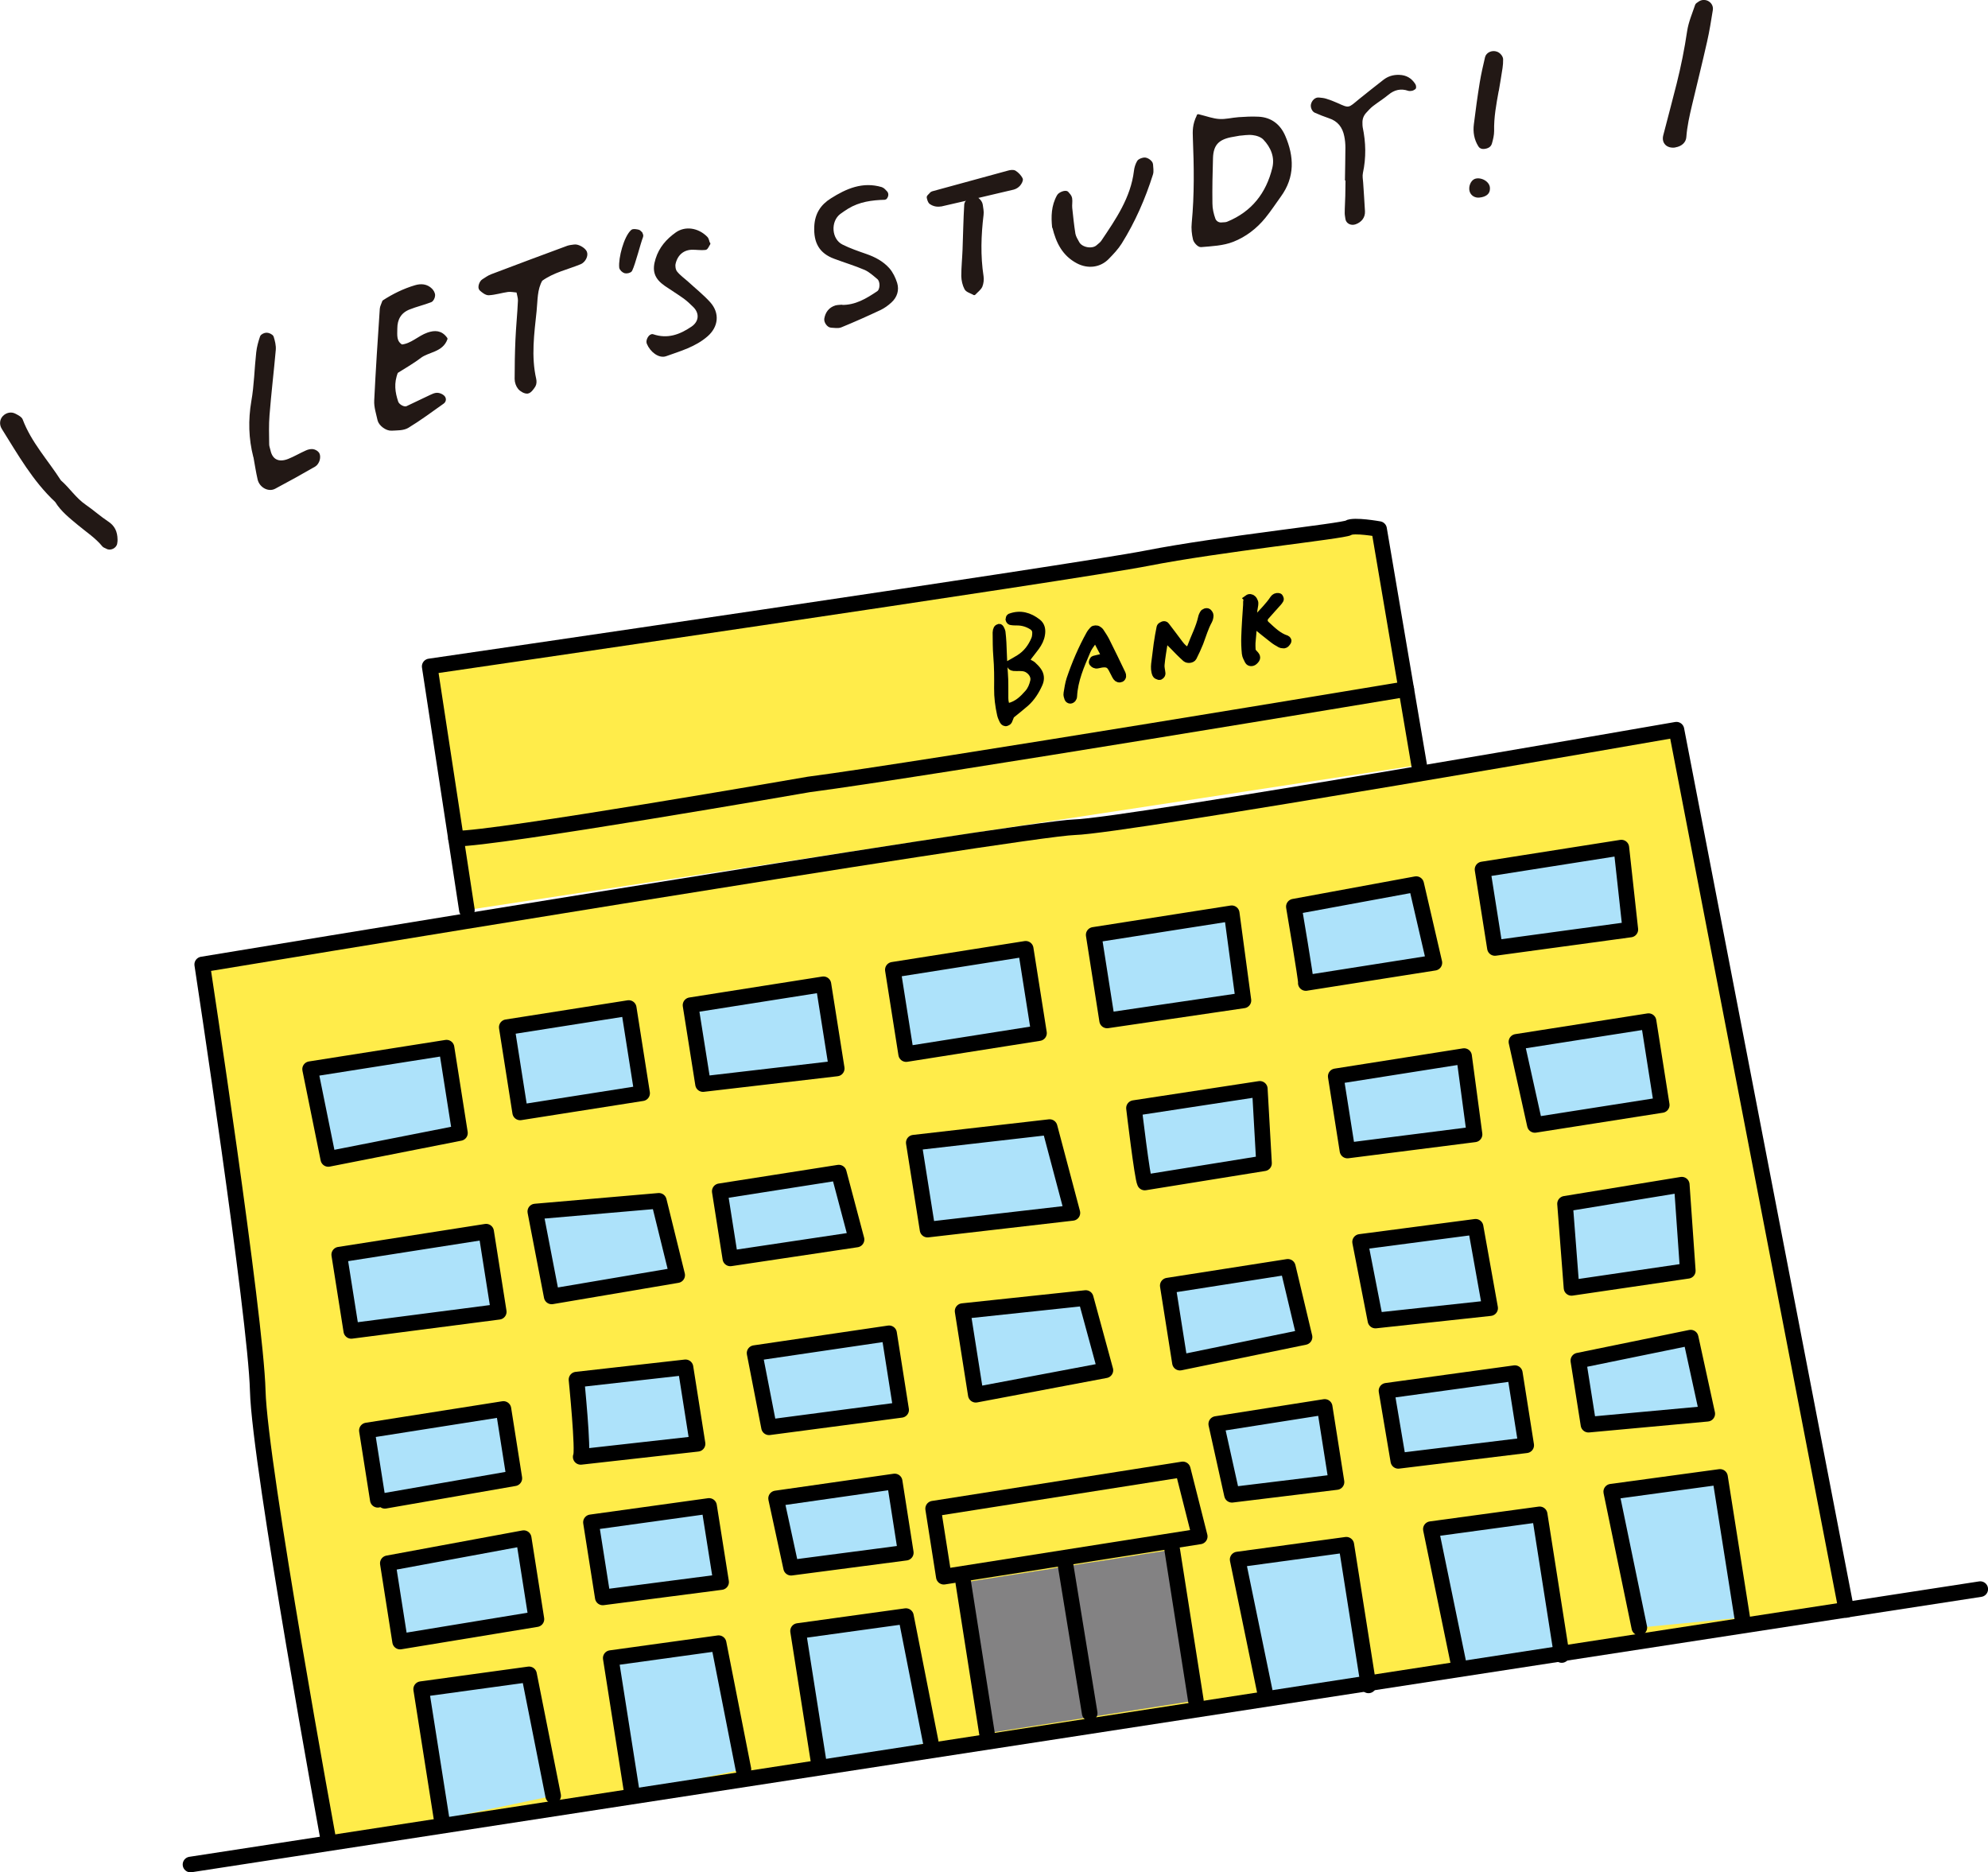 <?xml version="1.0" encoding="UTF-8"?><svg id="_レイヤー_2" xmlns="http://www.w3.org/2000/svg" viewBox="0 0 174.7 164.53"><defs><style>.cls-1{fill:#ffec4a;}.cls-2{stroke:#221815;stroke-width:.29px;}.cls-2,.cls-3{fill:#221815;}.cls-2,.cls-4{stroke-linecap:round;stroke-linejoin:round;}.cls-5,.cls-4{fill:none;}.cls-6{fill:#838283;}.cls-7{fill:#ade2fa;}.cls-4{stroke-width:1.37px;}.cls-4,.cls-8{stroke:#000;}.cls-8{stroke-miterlimit:10;stroke-width:.66px;}</style></defs><g id="_レイヤー_1-2"><path class="cls-1" d="M28.88,161.81s-6.06-33.02-6.23-39.6c-.17-6.58-4.88-37.46-4.88-37.46,0,0,72.23-11.94,76.67-12.06,4.44-.12,52.88-8.57,52.88-8.57l14.93,77.35"/><line class="cls-5" x1="16.74" y1="163.84" x2="174.02" y2="139.64"/><path class="cls-5" d="M123.58,60.55s-42.4,7.06-52.5,8.38c0,0-27.65,4.81-31.01,4.76"/><polygon class="cls-7" points="28.85 101.84 27.25 93.95 39.24 92.06 40.42 99.56 28.85 101.84"/><rect class="cls-7" x="45.05" y="89.38" width="10.85" height="7.58" transform="translate(-13.86 8.97) rotate(-8.94)"/><polygon class="cls-7" points="61.78 95.26 60.68 88.33 72.36 86.49 73.53 93.89 61.78 95.26"/><rect class="cls-7" x="78.97" y="84.25" width="11.82" height="7.5" transform="translate(-12.68 14.31) rotate(-8.97)"/><polygon class="cls-7" points="97.29 89.67 96.11 82.15 108.24 80.25 109.27 87.91 97.29 89.67"/><path class="cls-7" d="M114.76,86.38c.03-.29-1.06-6.71-1.06-6.71l10.75-1.98,1.6,6.91-11.3,1.78Z"/><polygon class="cls-7" points="131.37 83.3 130.28 76.4 142.48 74.48 143.27 81.68 131.37 83.3"/><polygon class="cls-7" points="30.87 116.95 29.81 110.25 42.72 108.23 43.83 115.27 30.87 116.95"/><polygon class="cls-7" points="48.48 113.92 47.04 106.46 57.9 105.52 59.51 112.05 48.48 113.92"/><polygon class="cls-7" points="64.18 110.58 63.25 104.68 73.71 103.04 75.27 108.92 64.18 110.58"/><polygon class="cls-7" points="81.51 108.05 80.3 100.41 92.24 99.04 94.24 106.58 81.51 108.05"/><path class="cls-7" d="M100.6,103.9c-.21-.29-.95-6.53-.95-6.53l11.06-1.69.37,6.54-10.48,1.69Z"/><polygon class="cls-7" points="118.41 101.1 117.38 94.58 128.66 92.8 129.58 99.68 118.41 101.1"/><polygon class="cls-7" points="134.88 98.85 133.26 91.55 144.87 89.73 146.03 97.1 134.88 98.85"/><polyline class="cls-7" points="33.2 131.79 32.24 125.7 44.24 123.81 45.2 129.9 33.82 131.88"/><path class="cls-7" d="M51.03,128.02c.27-.42-.37-6.79-.37-6.79l9.58-1.08,1.06,6.72-10.26,1.15Z"/><polygon class="cls-7" points="67.58 125.42 66.31 118.9 78.13 117.16 79.19 123.89 67.58 125.42"/><polygon class="cls-7" points="85.75 122.56 84.59 115.21 95.41 114.06 97.14 120.41 85.75 122.56"/><polygon class="cls-7" points="103.69 119.74 102.62 112.97 113.17 111.32 114.64 117.49 103.69 119.74"/><polygon class="cls-7" points="120.87 116.04 119.52 109.13 129.67 107.8 130.95 114.95 120.87 116.04"/><polygon class="cls-7" points="138.1 113.17 137.53 105.78 147.79 104.1 148.32 111.67 138.1 113.17"/><polygon class="cls-7" points="35.16 144.25 34.08 137.37 46.02 135.16 47.14 142.28 35.16 144.25"/><polygon class="cls-7" points="52.97 140.37 51.93 133.77 62.31 132.33 63.37 139.02 52.97 140.37"/><polygon class="cls-7" points="69.52 137.76 68.2 131.67 78.62 130.18 79.6 136.44 69.52 137.76"/><polygon class="cls-7" points="108.26 131.35 106.88 125.13 116.41 123.63 117.45 130.23 108.26 131.35"/><polygon class="cls-7" points="122.88 128.37 121.84 122.21 133.12 120.66 134.12 127 122.88 128.37"/><polygon class="cls-7" points="139.59 125.19 138.7 119.56 148.57 117.54 150.03 124.23 139.59 125.19"/><polyline class="cls-7" points="38.81 159.86 37.01 148.43 46.49 147.13 48.61 157.8"/><polyline class="cls-7" points="55.53 157.53 53.67 145.7 63.15 144.39 65.33 155.47"/><polyline class="cls-7" points="71.99 155.14 70.13 143.32 79.61 142.01 81.79 153.08"/><polygon class="cls-5" points="82.94 138.55 82 132.57 103.94 129.12 105.43 135.01 82.94 138.55"/><path class="cls-6" d="M105.1,149.43s-.07-.4-.15-.95c-.05-.29-.09-.62-.14-.96s-.11-.65-.16-.96c-.06-.37-.12-.7-.16-.95-.03-.17-.07-.5-.14-.94-.04-.28-.1-.59-.15-.94-.05-.29-.08-.61-.14-.94-.05-.3-.11-.62-.16-.94s-.09-.63-.14-.95-.11-.63-.16-.94-.1-.64-.15-.95c-.05-.33-.1-.65-.15-.95-.06-.35-.09-.68-.14-.95-.09-.58-.16-.94-.16-.94-.46.07-.46.08-.91.15s-.46.08-.92.15-.46.06-.92.14-.46.08-.91.15-.46.07-.92.14-.46.08-.92.15-.46.07-.91.14-.46.06-.92.13-.46.08-.91.15-.46.09-.92.16-.46.06-.92.13-.46.08-.91.16-.46.06-.92.13-.46.08-.92.15-.46.07-.92.14-.46.07-.92.14-.46.08-.92.15-.46.07-.92.14-.46.08-.92.15-.46.07-.93.14c0,0,.06.36.15.94.04.27.1.59.16.94.05.29.09.61.14.94.05.3.1.62.15.94s.09.63.14.94.1.63.15.95.1.64.15.95c.05.33.11.65.15.94.05.35.09.67.13.95.07.44.12.77.15.94.04.25.09.59.15.95.05.31.1.63.15.96.05.34.11.67.15.96.09.55.07.48.15.95"/><line class="cls-7" x1="95.76" y1="150.54" x2="93.55" y2="136.98"/><polyline class="cls-7" points="111.22 148.98 108.76 137.04 118.31 135.74 120.26 148.1"/><polyline class="cls-7" points="128.2 146.31 125.74 134.37 135.3 133.07 137.24 145.43"/><polyline class="cls-7" points="144.06 143.02 141.59 131.08 151.15 129.78 153.1 142.14"/><path class="cls-1" d="M41.03,79.97l-.96-6.29-2.31-15.12s56.73-8.27,63.04-9.51c6.31-1.24,17.24-2.38,17.7-2.67s2.69.11,2.69.11l3.52,20.73"/><path class="cls-4" d="M28.88,161.81s-6.06-33.02-6.23-39.6c-.17-6.58-4.88-37.46-4.88-37.46,0,0,72.23-11.94,76.67-12.06,4.44-.12,52.88-8.57,52.88-8.57l14.93,77.35"/><line class="cls-4" x1="16.74" y1="163.84" x2="174.02" y2="139.64"/><path class="cls-4" d="M41.03,79.97l-.96-6.29-2.31-15.12s56.73-8.27,63.04-9.51c6.31-1.24,17.24-2.38,17.7-2.67s2.69.11,2.69.11l3.52,20.73"/><path class="cls-4" d="M123.58,60.55s-42.4,7.06-52.5,8.38c0,0-27.65,4.81-31.01,4.76"/><polygon class="cls-4" points="28.85 101.84 27.25 93.95 39.24 92.06 40.42 99.56 28.85 101.84"/><rect class="cls-4" x="45.05" y="89.38" width="10.85" height="7.58" transform="translate(-13.86 8.97) rotate(-8.94)"/><polygon class="cls-4" points="61.78 95.26 60.68 88.33 72.36 86.49 73.53 93.89 61.78 95.26"/><rect class="cls-4" x="78.97" y="84.25" width="11.82" height="7.5" transform="translate(-12.68 14.31) rotate(-8.97)"/><polygon class="cls-4" points="97.29 89.67 96.11 82.15 108.24 80.25 109.27 87.91 97.29 89.67"/><path class="cls-4" d="M114.76,86.38c.03-.29-1.06-6.71-1.06-6.71l10.75-1.98,1.6,6.91-11.3,1.78Z"/><polygon class="cls-4" points="131.37 83.3 130.28 76.4 142.48 74.48 143.27 81.68 131.37 83.3"/><polygon class="cls-4" points="30.87 116.95 29.81 110.25 42.72 108.23 43.83 115.27 30.87 116.95"/><polygon class="cls-4" points="48.48 113.92 47.04 106.46 57.9 105.52 59.51 112.05 48.48 113.92"/><polygon class="cls-4" points="64.18 110.58 63.25 104.68 73.71 103.04 75.27 108.92 64.18 110.58"/><polygon class="cls-4" points="81.51 108.05 80.3 100.41 92.24 99.04 94.24 106.58 81.51 108.05"/><path class="cls-4" d="M100.6,103.9c-.21-.29-.95-6.53-.95-6.53l11.06-1.69.37,6.54-10.48,1.69Z"/><polygon class="cls-4" points="118.41 101.1 117.38 94.58 128.66 92.8 129.58 99.68 118.41 101.1"/><polygon class="cls-4" points="134.88 98.85 133.26 91.55 144.87 89.73 146.03 97.1 134.88 98.85"/><polyline class="cls-4" points="33.2 131.79 32.24 125.7 44.24 123.81 45.2 129.9 33.82 131.88"/><path class="cls-4" d="M51.03,128.02c.27-.42-.37-6.79-.37-6.79l9.58-1.08,1.06,6.72-10.26,1.15Z"/><polygon class="cls-4" points="67.58 125.42 66.31 118.9 78.13 117.16 79.19 123.89 67.58 125.42"/><polygon class="cls-4" points="85.75 122.56 84.59 115.21 95.41 114.06 97.14 120.41 85.75 122.56"/><polygon class="cls-4" points="103.69 119.74 102.62 112.97 113.17 111.32 114.64 117.49 103.69 119.74"/><polygon class="cls-4" points="120.87 116.04 119.52 109.13 129.67 107.8 130.95 114.95 120.87 116.04"/><polygon class="cls-4" points="138.1 113.17 137.53 105.78 147.79 104.1 148.32 111.67 138.1 113.17"/><polygon class="cls-4" points="35.16 144.25 34.08 137.37 46.02 135.16 47.14 142.28 35.16 144.25"/><polygon class="cls-4" points="52.97 140.37 51.93 133.77 62.31 132.33 63.37 139.02 52.97 140.37"/><polygon class="cls-4" points="69.52 137.76 68.2 131.67 78.62 130.18 79.6 136.44 69.52 137.76"/><polygon class="cls-4" points="108.26 131.35 106.88 125.13 116.41 123.63 117.45 130.23 108.26 131.35"/><polygon class="cls-4" points="122.88 128.37 121.84 122.21 133.12 120.66 134.12 127 122.88 128.37"/><polygon class="cls-4" points="139.59 125.19 138.7 119.56 148.57 117.54 150.03 124.23 139.59 125.19"/><polyline class="cls-4" points="38.81 159.86 37.01 148.43 46.49 147.13 48.61 157.8"/><polyline class="cls-4" points="55.53 157.53 53.67 145.7 63.15 144.39 65.33 155.47"/><polyline class="cls-4" points="71.99 155.14 70.13 143.32 79.61 142.01 81.79 153.08"/><polygon class="cls-4" points="82.94 138.55 82 132.57 103.94 129.12 105.43 135.01 82.94 138.55"/><path class="cls-4" d="M84.65,139.06s1.31,8.32,1.48,9.43.6,3.82.6,3.82"/><path class="cls-4" d="M103.01,136.18s1.31,8.32,1.48,9.43c.17,1.11.6,3.82.6,3.82"/><line class="cls-4" x1="95.76" y1="150.54" x2="93.55" y2="136.98"/><polyline class="cls-4" points="111.22 148.98 108.76 137.04 118.31 135.74 120.26 148.1"/><polyline class="cls-4" points="128.2 146.31 125.74 134.37 135.3 133.07 137.24 145.43"/><polyline class="cls-4" points="144.06 143.02 141.59 131.08 151.15 129.78 153.1 142.14"/><path class="cls-8" d="M88.69,62.1c.72-.18,1.22-.66,1.68-1.19.26-.3.4-.66.49-1.04.13-.58-.35-1.04-.74-1.17-.35-.11-.7-.04-1.04-.07-.17-.02-.28-.1-.28-.32.25-.14.51-.29.77-.45.65-.4,1.09-.99,1.38-1.69.07-.17.09-.38.09-.57,0-.25-.12-.45-.33-.58-.4-.25-.84-.39-1.32-.39-.19,0-.38,0-.57-.04-.05,0-.12-.11-.13-.17,0-.05.04-.16.08-.18.89-.33,1.68-.1,2.4.46.34.26.4.66.33,1.06-.06.39-.24.74-.47,1.06-.2.28-.43.55-.64.83-.09.12-.16.26-.23.36.13.27.4.29.57.44.17.16.34.32.47.51.24.34.27.72.1,1.11-.29.65-.66,1.24-1.19,1.71-.41.36-.84.69-1.29,1.06-.06.14-.12.33-.2.5-.03.06-.11.1-.18.13-.09.05-.23-.03-.28-.14-.08-.18-.17-.35-.21-.54-.17-.76-.27-1.53-.26-2.31.01-.93.01-1.86-.07-2.8-.06-.7-.05-1.4-.06-2.1,0-.11.03-.23.08-.33.03-.05.12-.08.18-.1.02,0,.06.04.08.07.05.1.11.21.13.32.04.31.06.62.08.93.04.89.06,1.79.13,2.68.06.73.03,1.47.04,2.21,0,.15.02.31.06.46.04.16.16.25.33.28Z"/><path class="cls-8" d="M96.29,56.23c-.11.06-.24.09-.29.17-.18.25-.37.51-.49.79-.55,1.29-1.12,2.57-1.19,4,0,.07-.04.16-.08.21-.04.05-.13.1-.19.1-.06,0-.16-.06-.18-.12-.05-.14-.11-.31-.08-.45.07-.42.13-.85.26-1.25.46-1.36,1.03-2.69,1.73-3.95.07-.13.18-.25.28-.37.07-.09.33-.1.43-.02.06.05.14.09.18.15.17.26.35.52.49.79.49.97.96,1.95,1.43,2.93.03.07.05.15.04.22-.01.07-.06.15-.12.18-.06.03-.15.04-.21.02-.07-.02-.14-.07-.18-.13-.07-.09-.11-.2-.17-.31-.37-.7-.41-1.06-1.52-.78-.07.02-.16,0-.23-.03-.06-.03-.13-.08-.17-.14-.05-.07.04-.27.12-.29.22-.06.45-.1.68-.16.16-.04.25-.23.18-.37-.16-.31-.32-.62-.49-.93-.05-.1-.15-.17-.24-.27Z"/><path class="cls-8" d="M102.42,56.23c-.05.08-.12.14-.13.21-.1.65-.22,1.3-.28,1.96-.03.26.06.53.08.8,0,.09-.13.24-.23.22-.1-.03-.24-.08-.27-.16-.13-.29-.13-.61-.1-.92.07-.58.14-1.16.22-1.74.07-.5.16-1,.26-1.49.02-.08.16-.15.26-.19.06-.02.18,0,.21.06.36.46.7.93,1.05,1.39.21.28.41.57.72.75.08.05.26.02.31-.06.04-.06.1-.12.13-.19.32-.88.77-1.7.97-2.62.02-.11.08-.22.13-.32.05-.12.29-.21.4-.13.08.07.16.19.16.28,0,.15-.04.32-.11.45-.34.62-.53,1.29-.78,1.95-.17.43-.37.85-.58,1.27-.1.19-.46.23-.63.09-.2-.18-.4-.37-.59-.56-.3-.3-.59-.62-.9-.91-.08-.07-.2-.09-.3-.14Z"/><path class="cls-8" d="M109.65,52.6c.15-.11.3-.08.42.03.08.07.13.18.17.29.02.07,0,.15,0,.23-.12.61-.14,1.22-.13,1.84,0,.5-.08,1-.11,1.5-.01.19,0,.39.01.58.01.16.1.28.22.39.25.26.24.4-.02.64-.16.15-.41.14-.5-.03-.1-.21-.23-.42-.25-.64-.05-.5-.07-1-.05-1.5.03-.93.1-1.85.16-2.77.01-.19-.03-.39.09-.55Z"/><path class="cls-8" d="M112.82,56.64c-.08-.01-.21,0-.3-.05-.24-.13-.47-.27-.68-.44-.49-.38-.97-.77-1.45-1.16-.16-.13-.17-.38-.05-.52.02-.03.05-.06.08-.09.52-.58,1.08-1.11,1.51-1.76.09-.13.23-.2.4-.18.04,0,.09.02.1.05.03.06.08.15.05.2-.05.1-.13.19-.2.27-.36.41-.73.8-1.08,1.21-.19.22-.17.53.06.73.54.49,1.06,1.03,1.79,1.26.05.02.13.13.11.17-.04.1-.12.18-.19.26-.02.02-.07.03-.14.05Z"/><path class="cls-3" d="M10.33,47.42c0,.07,0,.21-.03.34-.06.41-.6.67-.95.46-.12-.07-.27-.1-.35-.2-.61-.75-1.42-1.27-2.15-1.88-.73-.61-1.49-1.2-2-2.03-1.97-1.84-3.28-4.17-4.69-6.42-.24-.38-.19-.84.09-1.13.29-.3.73-.41,1.12-.2.23.12.54.28.62.49.76,2.02,2.22,3.58,3.36,5.36.77.67,1.32,1.55,2.18,2.14.67.46,1.29,1.02,1.97,1.47.58.38.82.88.83,1.6Z"/><path class="cls-3" d="M147.22,12.96c-.74.11-1.23-.38-1.06-1.06.39-1.52.8-3.03,1.18-4.55.38-1.52.69-3.05.92-4.61.12-.8.45-1.56.71-2.33.04-.11.19-.19.3-.27.28-.2.68-.19.95.02.24.18.34.45.3.72-.15.94-.3,1.88-.51,2.8-.42,1.86-.88,3.71-1.32,5.56-.22.93-.43,1.86-.5,2.81-.03.48-.44.82-.96.9Z"/><path class="cls-2" d="M105.3,10.18c.73.18,1.28.39,1.84.42.57.04,1.14-.12,1.72-.16.57-.04,1.15-.07,1.73-.04,1.07.05,1.81.64,2.22,1.59.77,1.78.84,3.54-.37,5.2-.45.62-.87,1.27-1.36,1.87-.74.91-1.68,1.63-2.75,2.05-.86.34-1.85.38-2.79.46-.18.02-.5-.32-.56-.55-.11-.46-.16-.95-.11-1.42.24-2.5.2-4.99.1-7.49-.02-.57-.05-1.15.34-1.92ZM108.91,11.78c-.41.07-.6.11-.78.14-1.15.24-1.64.78-1.68,1.96-.04,1.33-.07,2.67-.05,4,0,.47.11.95.27,1.39.09.24.35.45.68.42.19-.02.39,0,.56-.08,2.19-.9,3.49-2.57,4.04-4.83.24-.99-.14-1.9-.83-2.62-.24-.25-.66-.39-1.01-.43-.46-.06-.95.04-1.2.05Z"/><path class="cls-2" d="M35.29,30.42c.9-.08,1.52-.78,2.33-1.06.59-.2,1.13-.2,1.56.41-.38,1.05-1.54,1.01-2.28,1.56-.68.52-1.44.94-2.06,1.34-.4,1-.26,1.84.02,2.68.11.31.64.61.93.47.7-.32,1.38-.67,2.08-.99.17-.08.36-.17.54-.17.17,0,.37.08.5.19.18.15.17.38-.02.51-1.02.72-2.02,1.47-3.08,2.11-.38.23-.93.2-1.4.23-.43.03-1-.41-1.09-.8-.12-.56-.32-1.14-.29-1.7.13-2.69.31-5.38.49-8.06.01-.18.12-.36.21-.63.83-.54,1.77-1.01,2.79-1.31.48-.14.96-.11,1.34.27.12.12.24.32.23.49,0,.16-.12.41-.25.46-.62.24-1.28.39-1.9.64-.81.32-1.17.96-1.17,1.81,0,.57-.11,1.18.52,1.55Z"/><path class="cls-2" d="M45.5,25.57c-.33-.03-.61-.09-.87-.06-.57.08-1.12.26-1.68.29-.22.01-.49-.2-.69-.38-.17-.15,0-.63.2-.75.24-.15.48-.33.74-.43,2.23-.85,4.47-1.68,6.71-2.51.18-.06.37-.07.56-.1.29-.05.82.24.96.52.14.29-.1.78-.45.93-1.14.47-2.38.72-3.44,1.49-.49.84-.43,1.82-.53,2.76-.21,1.99-.49,3.99-.03,6,.04.18.03.41-.06.56-.14.22-.35.52-.56.55-.22.03-.55-.16-.71-.35-.17-.2-.28-.52-.28-.79,0-1.15.02-2.29.07-3.44.05-1.15.17-2.29.22-3.44.01-.26-.09-.53-.15-.85Z"/><path class="cls-2" d="M73.96,26.94c1.26.02,2.24-.58,3.21-1.23.33-.22.36-1,.03-1.29-.36-.3-.73-.64-1.15-.83-.88-.38-1.8-.65-2.7-.99-1.24-.46-1.71-1.32-1.65-2.69.05-1.07.52-1.81,1.4-2.36,1.33-.84,2.72-1.45,4.34-.97.16.05.3.22.42.35.05.05.07.17.05.25-.02.09-.1.23-.15.23-1.16.03-2.28.18-3.3.8-.24.15-.48.31-.71.48-.95.73-.84,2.4.22,2.93.68.34,1.41.59,2.13.84.74.26,1.42.62,1.94,1.2.3.34.52.8.66,1.24.18.59,0,1.15-.46,1.57-.28.26-.6.49-.94.65-1.13.53-2.27,1.04-3.42,1.51-.24.1-.56.03-.84.02-.25-.01-.5-.39-.46-.63.09-.51.36-.88.87-1.04.18-.05.38-.04.52-.06Z"/><path class="cls-2" d="M22.4,40.12c-.41-1.6-.45-3.2-.17-4.85.25-1.41.27-2.86.43-4.29.05-.47.18-.93.33-1.37.04-.12.3-.24.45-.23.16,0,.43.13.47.25.11.35.21.74.18,1.11-.17,1.91-.4,3.82-.55,5.73-.07.86-.04,1.72-.03,2.58,0,.19.08.37.12.56.19.88.84,1.21,1.75.85.53-.21,1.03-.51,1.55-.74.17-.08.37-.13.55-.11.17.02.37.14.45.27.08.14.07.37.02.53-.05.17-.17.37-.32.46-1.16.67-2.33,1.32-3.52,1.95-.51.27-1.19-.11-1.33-.72-.15-.65-.25-1.32-.37-1.98Z"/><path class="cls-2" d="M62.28,21.41c-.1.14-.19.4-.3.41-.37.04-.75-.02-1.13-.02-.8,0-1.42.48-1.62,1.34-.06.25,0,.61.15.8.29.37.69.64,1.04.96.63.58,1.31,1.12,1.88,1.75.81.9.68,2.01-.21,2.79-1.04.91-2.34,1.27-3.59,1.72-.54.2-1.25-.33-1.53-1.02-.09-.23.18-.7.39-.63,1.3.44,2.42.04,3.49-.69.72-.49.81-1.31.18-1.94-.27-.27-.55-.53-.86-.76-.54-.39-1.12-.74-1.67-1.12-.88-.61-1.06-1.24-.75-2.22.3-.96.91-1.66,1.71-2.23.75-.54,1.83-.41,2.59.36.12.12.14.34.21.52Z"/><path class="cls-2" d="M92.6,19.95c-.09-.9-.08-1.85.42-2.73.11-.2.62-.4.75-.26.12.14.27.29.3.46.05.28-.02.57.01.86.08.76.16,1.53.28,2.28.05.27.21.53.35.78.3.56,1.31.73,1.76.31.14-.13.31-.24.42-.4,1.29-1.92,2.61-3.82,2.9-6.21.03-.28.12-.57.26-.81.07-.13.3-.21.47-.24.25-.05.65.25.66.46.01.28.08.59,0,.84-.67,2.12-1.55,4.14-2.73,6.03-.3.48-.71.91-1.11,1.32-.7.73-1.73.85-2.64.37-1.21-.64-1.76-1.72-2.08-3.05Z"/><path class="cls-2" d="M85.6,25.78c-.27-.15-.6-.23-.71-.43-.17-.32-.26-.72-.27-1.09,0-.76.08-1.53.11-2.29.05-1.34.07-2.67.15-4,.01-.21.3-.47.52-.58.29-.14.78.27.82.62.03.28.11.57.07.85-.22,1.81-.28,3.62,0,5.44.04.27,0,.59-.1.84-.11.24-.36.41-.58.65Z"/><path class="cls-2" d="M82.69,17.99s-.47.13-.9-.18c-.12-.09-.17-.3-.21-.47-.01-.05.1-.15.16-.21.07-.07.13-.16.22-.18,2.22-.61,4.44-1.22,6.66-1.82.18-.05.42-.09.56,0,.22.14.43.36.55.59.06.11-.08.36-.2.5-.12.14-.3.25-.48.3-1.96.47-3.92.92-6.36,1.48Z"/><path class="cls-2" d="M56.31,20.49c.03.09.1.2.07.27-.24.61-.67,2.38-.96,2.97-.05.11-.34.18-.49.14-.15-.04-.35-.23-.37-.37-.08-.8.4-2.64,1-3.18.1-.09.35-.03.52,0,.08.01.15.11.22.17Z"/><path class="cls-3" d="M118.19,15.85c.01-.96.04-1.92.04-2.87,0-.34-.03-.68-.1-1.01-.15-.77-.57-1.33-1.35-1.58-.42-.14-.84-.31-1.25-.49-.24-.11-.38-.47-.33-.72.08-.37.38-.64.7-.61.22.02.45.04.66.11.32.1.64.22.95.36,1.08.49.96.46,1.92-.33.7-.57,1.41-1.12,2.12-1.68.42-.33.88-.47,1.42-.45.62.02,1.07.29,1.4.8.09.14.11.38,0,.46-.08.06-.19.12-.29.14-.11.02-.23.03-.33,0-.64-.22-1.21-.09-1.73.34-.43.36-.92.66-1.36,1-.22.17-.41.38-.6.59-.24.26-.35.57-.33.93,0,.11,0,.23.02.34.28,1.34.31,2.67.02,4.02-.06.27,0,.56.02.84.05.84.12,1.68.16,2.52.03.54-.29.96-.82,1.15-.42.15-.85-.08-.9-.48-.02-.17-.06-.33-.06-.5,0-.51.04-1.01.05-1.52.01-.45.01-.9.02-1.35-.02,0-.04,0-.06,0Z"/><path class="cls-3" d="M131.7,8c-.21,1.16-.43,2.32-.4,3.51,0,.36-.09.74-.19,1.09-.09.33-.37.46-.71.49-.21.02-.39-.07-.48-.22-.38-.6-.49-1.27-.4-1.96.15-1.23.32-2.46.52-3.69.12-.73.29-1.46.46-2.19.1-.42.61-.65,1.05-.49.29.1.55.43.54.69,0,.25-.01.5-.05.74-.1.68-.22,1.35-.33,2.02Z"/><path class="cls-3" d="M130.93,16.62c-.01.41-.33.68-.91.74-.4.05-.76-.17-.87-.53-.13-.42.09-.97.45-1.11.55-.2,1.39.25,1.33.89Z"/></g></svg>